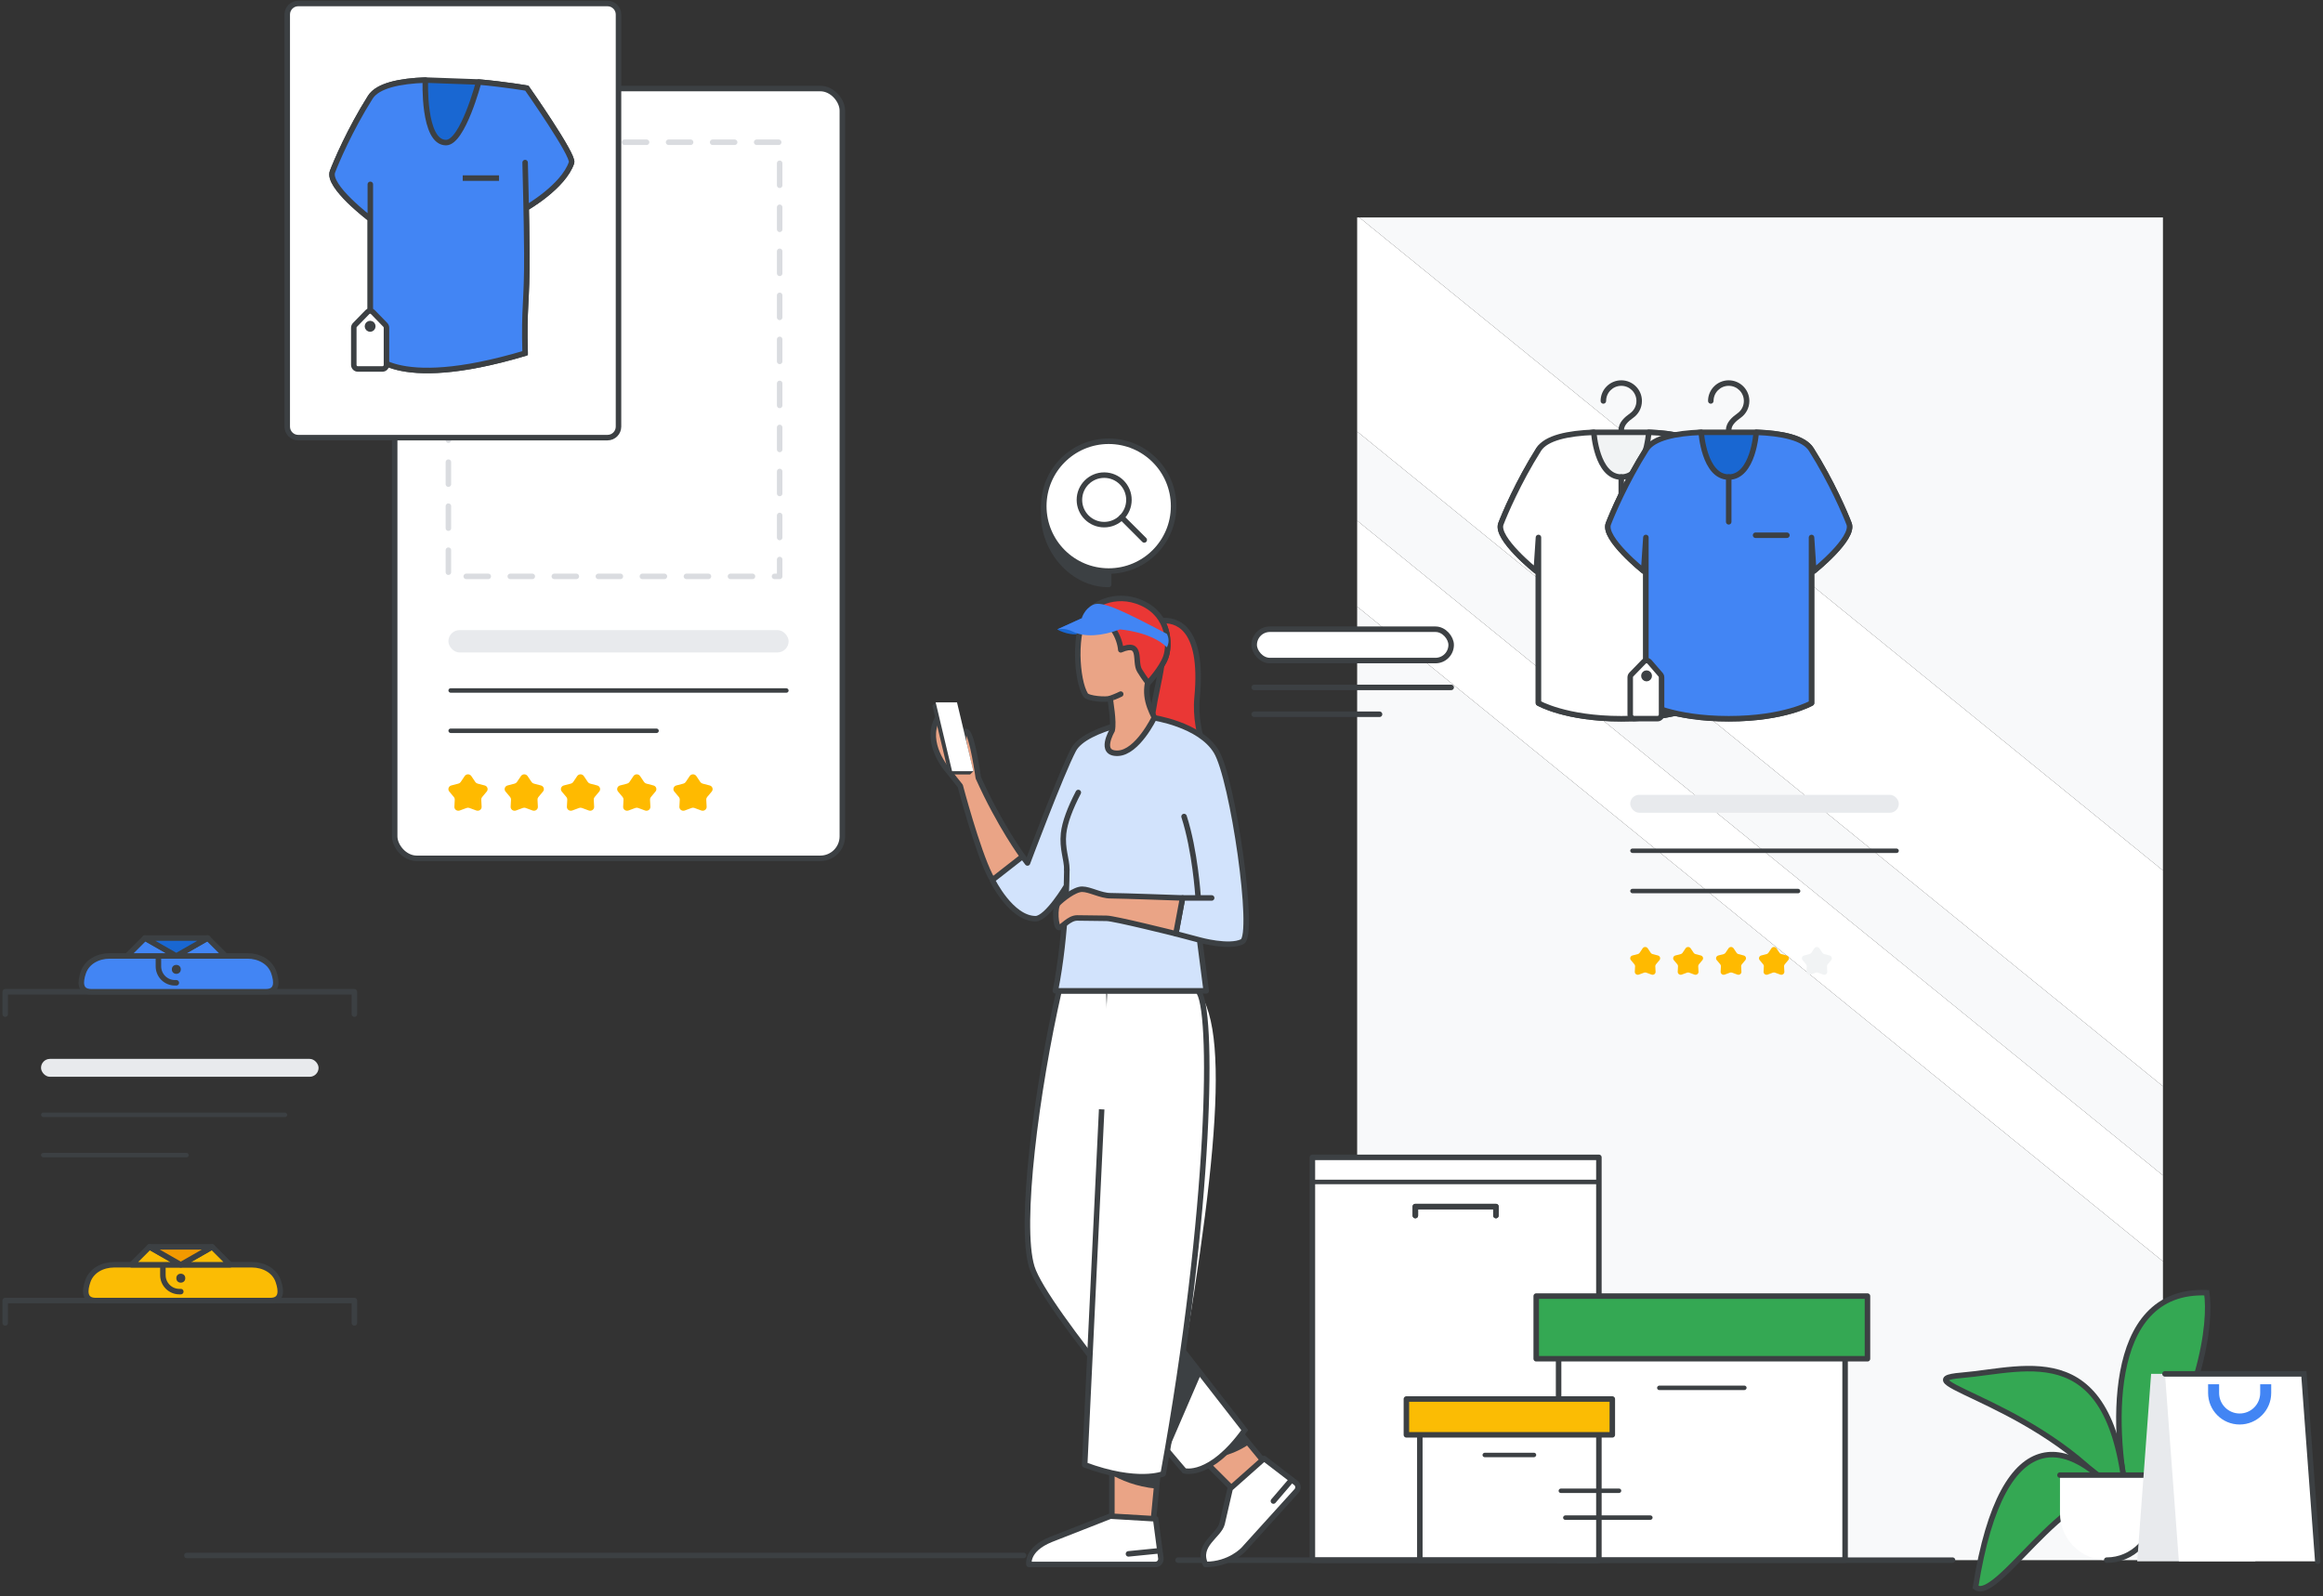 <svg xmlns="http://www.w3.org/2000/svg" width="422" height="290" viewBox="0 0 422 290" fill="none"><rect x="0" y="0" width="422" height="290" fill="#333333" stroke="none"/><path fill-rule="evenodd" clip-rule="evenodd" d="M392.924 213.573V197.384L246.542 78.411V94.601L392.924 213.573ZM246.542 110.221L392.924 229.194V283.484H246.542V110.221ZM246.937 39.515L392.924 158.166V39.515H246.937Z" fill="#F8F9FA"></path><path fill-rule="evenodd" clip-rule="evenodd" d="M392.924 229.194V213.573L246.542 94.601V110.221L392.924 229.194ZM246.542 78.411L392.924 197.384V158.166L246.937 39.515H246.542V78.411Z" fill="white"></path><path d="M386.878 274.394C383.711 260.894 382.078 234.094 400.878 234.894C401.711 240.228 400.078 255.594 386.878 274.394Z" fill="#34A853" stroke="#3C4043"></path><path d="M386.378 274.394C372.378 254.894 344.378 250.894 356.378 249.894C368.378 248.894 384.378 242.394 386.378 274.394Z" fill="#34A853" stroke="#3C4043"></path><path d="M386.878 274.394C396.878 260.894 408.878 249.394 413.878 280.894C409.676 284.283 395.026 263.394 386.878 274.394Z" fill="#34A853" stroke="#3C4043"></path><path d="M386.878 274.394C376.878 260.894 363.878 256.894 358.878 288.394C363.08 291.783 378.73 263.394 386.878 274.394Z" fill="#34A853" stroke="#3C4043"></path><path d="M374.219 268.032H391.297V274.945C391.297 279.661 387.474 283.484 382.758 283.484C378.042 283.484 374.219 279.661 374.219 274.945V268.032Z" fill="white"></path><path d="M374.219 268.032H391.297V274.714C391.297 279.586 387.425 283.484 382.709 283.484" stroke="#3C4043" stroke-linecap="round" stroke-linejoin="round"></path><rect width="52.047" height="73.191" transform="matrix(-1 0 0 1 290.457 210.293)" fill="white" stroke="#3C4043" stroke-linejoin="round"></rect><rect width="52.047" height="0.813" rx="0.407" transform="matrix(-1 0 0 1 290.457 214.359)" fill="#3C4043"></rect><path d="M271.752 220.865V219.239H257.114V220.865" stroke="#3C4043" stroke-linecap="round" stroke-linejoin="round"></path><path d="M271.752 220.865V219.239H257.114V220.865" stroke="#3C4043" stroke-linecap="round" stroke-linejoin="round"></path><rect width="52.047" height="47.167" transform="matrix(-1 0 0 1 335.184 236.316)" fill="white" stroke="#3C4043" stroke-linejoin="round"></rect><rect width="60.179" height="11.385" transform="matrix(-1 0 0 1 339.25 235.503)" fill="#34A853" stroke="#3C4043" stroke-linejoin="round"></rect><rect width="16.265" height="0.813" rx="0.407" transform="matrix(-1 0 0 1 317.293 251.768)" fill="#3C4043"></rect><rect width="32.529" height="29.276" transform="matrix(-1 0 0 1 290.457 254.208)" fill="white" stroke="#3C4043" stroke-linejoin="round"></rect><rect width="37.409" height="6.506" transform="matrix(-1 0 0 1 292.896 254.208)" fill="#FBBC04" stroke="#3C4043" stroke-linejoin="round"></rect><rect width="9.759" height="0.813" rx="0.407" transform="matrix(-1 0 0 1 279.072 263.966)" fill="#3C4043"></rect><rect width="16.265" height="0.813" rx="0.407" transform="matrix(-1 0 0 1 300.216 275.352)" fill="#3C4043"></rect><rect width="11.385" height="0.813" rx="0.407" transform="matrix(-1 0 0 1 294.523 270.472)" fill="#3C4043"></rect><path d="M214.013 283.484H354.702" stroke="#3C4043" stroke-linecap="round"></path><path d="M390.773 249.636H412.221L409.698 283.701H388.25L390.773 249.636Z" fill="#E8EAED"></path><path d="M393.296 249.636H418.53L421.053 283.701H395.819L393.296 249.636Z" fill="white"></path><path d="M393.296 249.636H418.53L421.053 283.701" stroke="#3C4043" stroke-linecap="round"></path><path d="M402.128 251.528V253.106C402.128 255.719 404.246 257.837 406.859 257.837V257.837C409.472 257.837 411.591 255.719 411.591 253.106V251.528" stroke="#4285F4" stroke-width="2"></path><path d="M33.947 282.636L185.947 282.636" stroke="#3C4043" stroke-linecap="round"></path><path d="M298.409 172.312C298.625 171.991 299.111 171.991 299.327 172.312L299.882 173.136C299.955 173.245 300.068 173.325 300.199 173.358L301.181 173.614C301.563 173.713 301.714 174.16 301.465 174.458L300.825 175.222C300.74 175.324 300.697 175.452 300.704 175.582L300.757 176.564C300.777 176.946 300.384 177.222 300.014 177.085L299.064 176.734C298.938 176.687 298.798 176.687 298.672 176.734L297.722 177.085C297.352 177.222 296.959 176.946 296.98 176.564L297.032 175.582C297.039 175.452 296.996 175.324 296.911 175.222L296.272 174.458C296.023 174.16 296.173 173.713 296.555 173.614L297.537 173.358C297.668 173.325 297.781 173.245 297.854 173.136L298.409 172.312Z" fill="#FFBA00"></path><path d="M306.206 172.312C306.422 171.991 306.908 171.991 307.125 172.312L307.679 173.136C307.753 173.245 307.866 173.324 307.996 173.358L308.978 173.614C309.361 173.713 309.511 174.16 309.262 174.458L308.623 175.222C308.538 175.323 308.495 175.452 308.502 175.582L308.554 176.564C308.574 176.946 308.181 177.222 307.811 177.085L306.861 176.734C306.735 176.687 306.596 176.687 306.47 176.734L305.52 177.085C305.15 177.222 304.757 176.946 304.777 176.564L304.829 175.582C304.836 175.452 304.793 175.323 304.708 175.222L304.069 174.458C303.82 174.16 303.97 173.713 304.353 173.614L305.335 173.358C305.465 173.324 305.578 173.245 305.652 173.136L306.206 172.312Z" fill="#FFBA00"></path><path d="M314.004 172.312C314.22 171.991 314.706 171.991 314.922 172.312L315.477 173.136C315.55 173.245 315.663 173.324 315.793 173.358L316.776 173.614C317.158 173.713 317.308 174.16 317.059 174.458L316.42 175.222C316.335 175.323 316.292 175.452 316.299 175.582L316.351 176.564C316.372 176.946 315.978 177.222 315.608 177.085L314.659 176.734C314.533 176.687 314.393 176.687 314.267 176.734L313.317 177.085C312.947 177.222 312.554 176.946 312.574 176.564L312.627 175.582C312.634 175.452 312.59 175.323 312.506 175.222L311.866 174.458C311.617 174.16 311.767 173.713 312.15 173.614L313.132 173.358C313.263 173.324 313.375 173.245 313.449 173.136L314.004 172.312Z" fill="#FFBA00"></path><path d="M321.801 172.312C322.017 171.991 322.503 171.991 322.719 172.312L323.274 173.136C323.348 173.245 323.46 173.324 323.591 173.358L324.573 173.614C324.955 173.713 325.106 174.16 324.857 174.458L324.217 175.222C324.133 175.323 324.089 175.452 324.096 175.582L324.149 176.564C324.169 176.946 323.776 177.222 323.406 177.085L322.456 176.734C322.33 176.687 322.19 176.687 322.064 176.734L321.115 177.085C320.745 177.222 320.351 176.946 320.372 176.564L320.424 175.582C320.431 175.452 320.388 175.323 320.303 175.222L319.664 174.458C319.415 174.16 319.565 173.713 319.947 173.614L320.929 173.358C321.06 173.324 321.173 173.245 321.246 173.136L321.801 172.312Z" fill="#FFBA00"></path><path d="M329.598 172.312C329.814 171.991 330.301 171.991 330.517 172.312L331.071 173.136C331.145 173.245 331.258 173.324 331.388 173.358L332.37 173.614C332.753 173.713 332.903 174.16 332.654 174.458L332.015 175.222C331.93 175.323 331.887 175.452 331.894 175.582L331.946 176.564C331.966 176.946 331.573 177.222 331.203 177.085L330.253 176.734C330.127 176.687 329.988 176.687 329.862 176.734L328.912 177.085C328.542 177.222 328.149 176.946 328.169 176.564L328.221 175.582C328.228 175.452 328.185 175.323 328.1 175.222L327.461 174.458C327.212 174.16 327.362 173.713 327.745 173.614L328.727 173.358C328.857 173.324 328.97 173.245 329.044 173.136L329.598 172.312Z" fill="#F1F3F4"></path><rect x="296.149" y="144.422" width="48.794" height="3.253" rx="1.626" fill="#E8EAED"></rect><rect x="296.149" y="154.18" width="48.794" height="0.813" rx="0.407" fill="#3C4043"></rect><rect x="296.149" y="161.499" width="30.903" height="0.813" rx="0.407" fill="#3C4043"></rect><path d="M290.77 72.857C290.77 73.134 290.994 73.357 291.27 73.357C291.546 73.357 291.77 73.134 291.77 72.857H290.77ZM294.023 80.99C294.023 81.266 294.247 81.49 294.523 81.49C294.799 81.49 295.023 81.266 295.023 80.99H294.023ZM297.276 72.857C297.276 73.786 296.817 74.607 296.111 75.107L296.688 75.923C297.648 75.244 298.276 74.124 298.276 72.857H297.276ZM291.77 72.857C291.77 71.337 293.003 70.105 294.523 70.105V69.105C292.45 69.105 290.77 70.785 290.77 72.857H291.77ZM294.523 70.105C296.043 70.105 297.276 71.337 297.276 72.857H298.276C298.276 70.785 296.596 69.105 294.523 69.105V70.105ZM294.023 78.11V80.99H295.023V78.11H294.023ZM296.111 75.107C295.649 75.434 295.137 75.837 294.738 76.319C294.337 76.804 294.023 77.402 294.023 78.11H295.023C295.023 77.714 295.196 77.334 295.508 76.956C295.822 76.576 296.248 76.234 296.688 75.923L296.111 75.107Z" fill="#3C4043"></path><path d="M279.072 103.76C279.072 103.76 271.654 97.827 272.653 95.188C273.278 93.538 275.778 87.6 279.527 81.662C280.871 79.534 289.526 78.55 289.526 78.55H299.52C304.142 78.719 308.175 79.534 309.519 81.662C313.268 87.6 315.767 93.538 316.392 95.188C317.392 97.827 309.974 103.76 309.974 103.76L309.568 97.661V127.75C309.568 127.75 304.688 130.597 294.523 130.597C284.358 130.597 279.478 127.75 279.478 127.75V97.661L279.072 103.76Z" fill="#F1F3F4" stroke="#3C4043" stroke-linejoin="round"></path><path d="M279.072 103.76C279.072 103.76 271.654 97.827 272.653 95.188C273.278 93.538 275.778 87.6 279.527 81.662C280.871 79.534 284.904 78.719 289.526 78.55C289.526 78.55 290.05 86.682 294.523 86.682C298.996 86.682 299.52 78.55 299.52 78.55C304.142 78.719 308.175 79.534 309.519 81.662C313.268 87.6 315.767 93.538 316.392 95.188C317.392 97.827 309.974 103.76 309.974 103.76L309.568 97.661V127.75C309.568 127.75 304.688 130.597 294.523 130.597C284.358 130.597 279.478 127.75 279.478 127.75V97.661L279.072 103.76Z" fill="white" stroke="#3C4043" stroke-linejoin="round"></path><path d="M294.523 86.682V94.815" stroke="#3C4043" stroke-linecap="round"></path><path d="M305.095 97.254H299.402" stroke="#3C4043" stroke-linecap="round"></path><path d="M310.287 72.857C310.287 73.134 310.511 73.357 310.787 73.357C311.063 73.357 311.287 73.134 311.287 72.857H310.287ZM313.54 80.99C313.54 81.266 313.764 81.49 314.04 81.49C314.316 81.49 314.54 81.266 314.54 80.99H313.54ZM316.793 72.857C316.793 73.786 316.334 74.607 315.628 75.107L316.205 75.923C317.165 75.244 317.793 74.124 317.793 72.857H316.793ZM311.287 72.857C311.287 71.337 312.52 70.105 314.04 70.105V69.105C311.968 69.105 310.287 70.785 310.287 72.857H311.287ZM314.04 70.105C315.561 70.105 316.793 71.337 316.793 72.857H317.793C317.793 70.785 316.113 69.105 314.04 69.105V70.105ZM313.54 78.11V80.99H314.54V78.11H313.54ZM315.628 75.107C315.166 75.434 314.654 75.837 314.255 76.319C313.854 76.804 313.54 77.402 313.54 78.11H314.54C314.54 77.714 314.714 77.334 315.026 76.956C315.34 76.576 315.766 76.234 316.205 75.923L315.628 75.107Z" fill="#3C4043"></path><path d="M298.589 103.76C298.589 103.76 291.171 97.827 292.171 95.188C292.796 93.538 295.295 87.6 299.045 81.662C300.388 79.534 309.043 78.55 309.043 78.55H319.037C323.659 78.719 327.692 79.534 329.036 81.662C332.785 87.6 335.285 93.538 335.91 95.188C336.91 97.827 329.492 103.76 329.492 103.76L329.085 97.661V127.75C329.085 127.75 324.206 130.597 314.04 130.597C303.875 130.597 298.996 127.75 298.996 127.75V97.661L298.589 103.76Z" fill="#1967D2" stroke="#3C4043" stroke-linejoin="round"></path><path d="M298.589 103.76C298.589 103.76 291.171 97.827 292.171 95.188C292.796 93.538 295.295 87.6 299.045 81.662C300.388 79.534 304.421 78.719 309.043 78.55C309.043 78.55 309.568 86.682 314.04 86.682C318.513 86.682 319.037 78.55 319.037 78.55C323.659 78.719 327.692 79.534 329.036 81.662C332.785 87.6 335.285 93.538 335.91 95.188C336.91 97.827 329.492 103.76 329.492 103.76L329.085 97.661V127.75C329.085 127.75 324.206 130.597 314.04 130.597C303.875 130.597 298.996 127.75 298.996 127.75V97.661L298.589 103.76Z" fill="#4285F4" stroke="#3C4043" stroke-linejoin="round"></path><path d="M314.04 86.682V94.815" stroke="#3C4043" stroke-linecap="round"></path><path d="M324.612 97.254H318.92" stroke="#3C4043" stroke-linecap="round"></path><path fill-rule="evenodd" clip-rule="evenodd" d="M301.842 123.084V129.826C301.843 130.019 301.771 130.211 301.628 130.359C301.486 130.505 301.299 130.579 301.112 130.579H296.879C296.692 130.58 296.505 130.505 296.363 130.359C296.221 130.212 296.149 130.02 296.149 129.826L296.149 123.084C296.148 122.891 296.22 122.699 296.363 122.552L298.601 120.245C298.886 119.951 299.349 119.951 299.634 120.245L301.628 122.552C301.771 122.699 301.843 122.891 301.842 123.084ZM298.773 122.451C298.583 122.647 298.583 122.965 298.773 123.161C298.963 123.357 299.272 123.357 299.462 123.161C299.652 122.965 299.652 122.647 299.462 122.451C299.272 122.255 298.963 122.255 298.773 122.451Z" fill="white" stroke="#3C4043"></path><path d="M201.408 106.2C194.896 106.2 189.616 100.107 189.616 93.595C189.616 92.286 189.616 91.968 189.616 91.968C189.616 91.968 196.205 82.616 201.408 82.616V106.2Z" fill="#3C4043" stroke="#3C4043" stroke-miterlimit="10" stroke-linecap="round" stroke-linejoin="round"></path><circle cx="201.408" cy="91.968" r="11.792" fill="white" stroke="#3C4043" stroke-miterlimit="10" stroke-linecap="round" stroke-linejoin="round"></circle><path d="M200.586 95.328C203.07 95.328 205.084 93.314 205.084 90.829C205.084 88.345 203.07 86.332 200.586 86.332C198.101 86.332 196.088 88.345 196.088 90.829C196.088 93.314 198.101 95.328 200.586 95.328Z" stroke="#3C4043" stroke-miterlimit="10" stroke-linecap="round" stroke-linejoin="round"></path><path d="M203.767 94.013L207.864 98.108" stroke="#3C4043" stroke-miterlimit="10" stroke-linecap="round" stroke-linejoin="round"></path><path d="M263.62 124.904L227.838 124.904" stroke="#3C4043" stroke-miterlimit="10" stroke-linecap="round" stroke-linejoin="round"></path><path d="M250.609 129.783L227.838 129.783" stroke="#3C4043" stroke-miterlimit="10" stroke-linecap="round" stroke-linejoin="round"></path><rect x="227.838" y="114.332" width="35.782" height="5.693" rx="2.846" fill="white" stroke="#3C4043" stroke-miterlimit="10" stroke-linecap="round" stroke-linejoin="round"></rect><path fill-rule="evenodd" clip-rule="evenodd" d="M211.016 120.932C210.82 122.316 210.522 123.749 210.223 125.187C209.081 130.682 207.922 136.256 212.386 139.475L213.662 139.597L213.274 138.266L214.939 139.719L220.555 140.255C220.555 140.255 216.803 133.685 217.464 126.761C218.738 113.415 213.305 112.587 211.077 112.79C212.443 115.177 212.276 117.939 211.796 119.337C211.618 119.855 211.338 120.401 211.016 120.932Z" fill="#EA3735"></path><path d="M211.016 120.932L210.521 120.862C210.53 120.795 210.553 120.731 210.588 120.673L211.016 120.932ZM210.223 125.187L209.734 125.085L210.223 125.187ZM212.386 139.475L212.338 139.973C212.25 139.964 212.165 139.932 212.093 139.88L212.386 139.475ZM213.662 139.597L214.142 139.457C214.189 139.616 214.153 139.788 214.048 139.915C213.942 140.043 213.78 140.11 213.615 140.094L213.662 139.597ZM213.274 138.266L212.794 138.406C212.732 138.192 212.818 137.964 213.005 137.844C213.192 137.725 213.436 137.743 213.603 137.889L213.274 138.266ZM214.939 139.719L214.891 140.216C214.787 140.206 214.689 140.164 214.61 140.095L214.939 139.719ZM220.555 140.255L220.989 140.007C221.082 140.169 221.076 140.369 220.975 140.526C220.874 140.683 220.693 140.77 220.507 140.753L220.555 140.255ZM217.464 126.761L217.962 126.808L217.464 126.761ZM211.077 112.79L210.643 113.039C210.559 112.891 210.555 112.71 210.634 112.559C210.712 112.408 210.862 112.308 211.032 112.292L211.077 112.79ZM211.796 119.337L212.269 119.5L211.796 119.337ZM211.511 121.002C211.313 122.405 211.011 123.854 210.713 125.289L209.734 125.085C210.034 123.644 210.328 122.227 210.521 120.862L211.511 121.002ZM210.713 125.289C210.138 128.053 209.58 130.753 209.702 133.159C209.822 135.535 210.602 137.572 212.678 139.069L212.093 139.88C209.706 138.159 208.834 135.799 208.703 133.21C208.574 130.65 209.166 127.816 209.734 125.085L210.713 125.289ZM212.433 138.977L213.71 139.099L213.615 140.094L212.338 139.973L212.433 138.977ZM213.182 139.737L212.794 138.406L213.754 138.126L214.142 139.457L213.182 139.737ZM213.603 137.889L215.267 139.342L214.61 140.095L212.945 138.642L213.603 137.889ZM214.986 139.221L220.602 139.757L220.507 140.753L214.891 140.216L214.986 139.221ZM220.555 140.255C220.121 140.503 220.121 140.503 220.121 140.503C220.121 140.503 220.12 140.502 220.12 140.502C220.12 140.502 220.12 140.501 220.12 140.501C220.119 140.5 220.118 140.498 220.117 140.496C220.115 140.492 220.112 140.487 220.108 140.48C220.1 140.466 220.089 140.446 220.075 140.42C220.046 140.367 220.004 140.291 219.952 140.191C219.848 139.992 219.701 139.702 219.527 139.333C219.179 138.596 218.723 137.541 218.288 136.266C217.421 133.723 216.626 130.273 216.966 126.713L217.962 126.808C217.64 130.173 218.391 133.471 219.235 135.943C219.655 137.176 220.096 138.196 220.431 138.907C220.599 139.262 220.739 139.539 220.838 139.727C220.887 139.821 220.925 139.892 220.951 139.939C220.964 139.963 220.974 139.98 220.98 139.992C220.984 139.997 220.986 140.001 220.987 140.004C220.988 140.005 220.989 140.006 220.989 140.007C220.989 140.007 220.989 140.007 220.989 140.007C220.989 140.007 220.989 140.007 220.989 140.007C220.989 140.007 220.989 140.007 220.555 140.255ZM216.966 126.713C217.599 120.085 216.549 116.704 215.193 115.007C213.86 113.338 212.145 113.195 211.123 113.288L211.032 112.292C212.237 112.182 214.352 112.351 215.975 114.383C217.574 116.385 218.603 120.091 217.962 126.808L216.966 126.713ZM211.511 112.542C212.96 115.075 212.787 117.991 212.269 119.5L211.323 119.175C211.765 117.888 211.925 115.278 210.643 113.039L211.511 112.542ZM212.269 119.5C212.075 120.063 211.776 120.644 211.443 121.192L210.588 120.673C210.901 120.159 211.161 119.646 211.323 119.175L212.269 119.5Z" fill="#3C4043"></path><path d="M175.635 132.98C176.658 133.6 177.72 141.319 177.72 141.319C181.592 149.957 185.762 155.616 185.762 155.616C185.762 155.616 182.24 163.859 179.857 159.094C177.475 154.328 174.444 142.809 174.444 142.809L172.061 139.83C172.061 139.83 167.891 135.065 170.274 130.597L175.196 135.661C175.196 135.661 174.612 132.36 175.635 132.98Z" fill="#EAA486" stroke="#3C4043" stroke-miterlimit="10" stroke-linecap="round" stroke-linejoin="round"></path><path d="M173.848 127.619H169.976L169.381 128.215L172.359 140.724H176.231L176.827 140.128L173.848 127.619Z" fill="#3C4043"></path><path d="M173.848 127.619H169.976L172.955 140.128H176.827L173.848 127.619Z" fill="white"></path><path d="M210.76 263.419L201.983 263.419L201.983 277.779L209.388 277.682L210.76 263.419Z" fill="#EAA486" stroke="#3C4043" stroke-miterlimit="10" stroke-linecap="round" stroke-linejoin="round"></path><path fill-rule="evenodd" clip-rule="evenodd" d="M210.08 270.487L210.549 265.614H201.983V267.982C203.366 268.823 206.409 270.179 210.08 270.487Z" fill="#3C4043"></path><path d="M190.879 279.738L201.717 275.487L209.938 275.975L210.885 283.133C210.964 283.732 210.498 284.264 209.893 284.264H186.919C186.919 284.264 186.371 281.582 190.879 279.738Z" fill="white" stroke="#3C4043" stroke-linejoin="round"></path><path d="M210.486 281.796L205 282.344" stroke="#3C4043" stroke-linecap="round"></path><path d="M221.334 255.557L215.128 261.763L225.282 271.917L230.449 266.612L221.334 255.557Z" fill="#EAA486" stroke="#3C4043" stroke-miterlimit="10" stroke-linecap="round" stroke-linejoin="round"></path><path fill-rule="evenodd" clip-rule="evenodd" d="M226.96 262.381L223.758 258.497L218.313 264.949L218.314 264.95C219.844 265.124 223.457 264.787 226.96 262.381Z" fill="#3C4043"></path><path d="M222.005 276.859L223.473 270.485L229.631 265.017L235.406 269.443C235.87 269.798 235.931 270.474 235.539 270.907L225.927 281.522C225.927 281.522 223.473 284.264 218.988 284.264C217.342 280.699 221.456 279.053 222.005 276.859Z" fill="white" stroke="#3C4043" stroke-linejoin="round"></path><path d="M234.622 268.905L231.331 272.745" stroke="#3C4043" stroke-linecap="round"></path><path d="M201.435 180.041H192.384C188.27 198.143 185.091 222.583 187.447 230.233C189.802 237.882 215.148 267.259 215.148 267.259C215.148 267.259 219.811 268.631 226.119 259.854L203.08 230.233L201.435 180.041Z" fill="white" stroke="#3C4043"></path><path d="M218.165 249.706L215.148 245.866L212.131 263.694L218.165 249.706Z" fill="#3C4043"></path><path d="M217.617 180.041H201.16L197.046 266.162C206.646 269.728 211.308 267.808 211.308 267.808C220.085 219.536 224.199 187.994 217.617 180.041Z" fill="white"></path><path d="M201.16 180.041H217.617C220.519 182.677 220.085 219.536 211.308 267.808C211.308 267.808 206.646 269.728 197.046 266.162L199.103 223.101L200.132 201.571" stroke="#3C4043" stroke-linejoin="round"></path><path d="M225.673 171.103C228.055 169.912 223.953 141.5 220.942 136.539C217.931 131.578 209.401 130.387 209.401 130.387C209.401 130.387 197.239 132.006 195.004 136.257C192.769 140.507 186.656 156.807 186.656 156.807L185.762 155.616L180.264 159.907C180.264 159.907 183.677 166.933 188.145 166.933C190.245 166.86 193.741 160.977 193.741 160.977C193.603 165.1 193.156 172.852 191.719 180.038L219.12 180.038L217.929 170.805C217.929 170.805 223.29 172.295 225.673 171.103Z" fill="#D2E3FC"></path><path d="M220.113 163.16L214.827 163.16L213.607 169.665L217.929 170.805M217.929 170.805L219.12 180.038L191.719 180.038C193.804 169.614 193.804 157.998 193.804 157.998L193.741 160.977C193.741 160.977 190.245 166.86 188.145 166.933C183.677 166.933 180.264 159.907 180.264 159.907L185.762 155.616L186.656 156.807C186.656 156.807 192.769 140.507 195.004 136.257C197.239 132.006 209.401 130.387 209.401 130.387C209.401 130.387 217.931 131.578 220.942 136.539C223.953 141.5 228.055 169.912 225.673 171.103C223.29 172.295 217.929 170.805 217.929 170.805Z" stroke="#3C4043" stroke-linecap="round" stroke-linejoin="round"></path><path d="M215.098 148.367C217.104 154.555 217.631 162.764 217.631 162.764" stroke="#3C4043" stroke-linecap="round" stroke-linejoin="round"></path><path d="M195.889 144C194.408 146.837 193.417 149.461 193.208 151.446C192.913 154.253 193.804 156.079 193.804 157.998" stroke="#3C4043" stroke-linecap="round" stroke-linejoin="round"></path><path d="M196.529 112.333C197.206 112.875 197.748 114.854 196.122 115.179C194.496 115.504 192.734 114.772 192.056 114.366L196.529 112.333Z" fill="#1967D2"></path><path d="M209.292 121.547C207.601 125.399 208.414 127.74 209.699 130.377C209.699 130.377 206.644 136.743 203.072 136.868C199.5 136.993 202.033 132.732 202.033 132.732C202.418 131.092 201.679 127.356 201.692 126.917C200.967 127.188 197.651 126.978 197.205 126.271C195.529 123.614 195.022 114.602 197.464 111.556C197.464 111.556 199.585 108.656 205.782 109.936C211.978 111.215 211.406 116.732 209.292 121.547Z" fill="#EAA486" stroke="#3C4043" stroke-miterlimit="10" stroke-linecap="round" stroke-linejoin="round"></path><mask id="mask0_1473_100655" style="mask-type:alpha" maskUnits="userSpaceOnUse" x="195" y="109" width="16" height="28"><path d="M209.292 121.547C207.601 125.399 208.414 127.74 209.699 130.377C209.699 130.377 206.644 136.743 203.072 136.868C199.5 136.993 201.83 131.087 201.83 131.087C202.216 129.447 201.679 127.356 201.692 126.917C200.967 127.187 197.651 126.978 197.205 126.271C195.529 123.614 195.022 114.602 197.464 111.556C197.464 111.556 199.585 108.656 205.782 109.935C211.978 111.215 211.406 116.732 209.292 121.547Z" fill="#DD8861"></path></mask><g mask="url(#mask0_1473_100655)"><path d="M201.692 126.917C201.692 126.917 203.004 126.439 203.589 126.121" stroke="#3C4043" stroke-linecap="round" stroke-linejoin="round"></path></g><path d="M207.015 121.828C206.007 120.192 207.624 116.36 203.605 118.074C203.464 116.148 201.897 111.875 197.422 111.734C197.964 110.195 202.428 107.291 207.48 109.593C212.531 111.896 212.529 117.205 211.796 119.337C211.064 121.47 208.592 124.097 208.592 124.097C208.592 124.097 208.022 123.465 207.015 121.828Z" fill="#EA3735" stroke="#3C4043" stroke-miterlimit="10" stroke-linecap="round" stroke-linejoin="round"></path><path d="M196.581 161.574C197.98 161.574 199.951 162.756 201.735 162.756C203.518 162.756 214.826 163.16 214.826 163.16L213.607 169.665C213.607 169.665 202.418 166.862 201.014 166.862C199.61 166.862 197.217 166.795 195.689 166.795C194.161 166.795 192.966 168.537 192.371 168.537C191.777 168.537 191.516 164.836 192.24 164.112C192.964 163.388 195.183 161.574 196.581 161.574Z" fill="#EAA486" stroke="#3C4043" stroke-linecap="round" stroke-linejoin="round"></path><path d="M194.902 114.772C193.276 113.959 192.056 114.366 192.056 114.366L196.529 112.333C196.529 112.333 196.935 110.706 198.562 109.893C200.188 109.08 204.254 111.113 211.98 115.179C212.387 115.992 212.387 116.805 211.98 117.619C209.134 114.772 203.441 114.366 203.441 114.366C200.188 115.586 197 115.821 194.902 114.772Z" fill="#4285F4"></path><rect x="71.698" y="16.087" width="81.323" height="139.875" rx="4" fill="white" stroke="#3C4043"></rect><path d="M84.418 141.014C84.701 140.593 85.338 140.593 85.621 141.014L86.348 142.093C86.445 142.237 86.593 142.341 86.763 142.385L88.051 142.719C88.552 142.85 88.749 143.435 88.422 143.826L87.585 144.827C87.473 144.96 87.417 145.128 87.426 145.299L87.495 146.585C87.521 147.086 87.006 147.448 86.521 147.269L85.276 146.809C85.111 146.747 84.928 146.747 84.763 146.809L83.518 147.269C83.033 147.448 82.518 147.086 82.545 146.585L82.613 145.299C82.622 145.128 82.566 144.96 82.455 144.827L81.617 143.826C81.29 143.435 81.487 142.85 81.989 142.719L83.276 142.385C83.447 142.341 83.594 142.237 83.691 142.093L84.418 141.014Z" fill="#FFBA00"></path><path d="M94.636 141.014C94.92 140.593 95.557 140.593 95.84 141.014L96.567 142.093C96.663 142.237 96.811 142.341 96.982 142.385L98.269 142.719C98.77 142.85 98.967 143.435 98.641 143.826L97.803 144.827C97.692 144.96 97.635 145.128 97.644 145.299L97.713 146.585C97.74 147.086 97.224 147.448 96.74 147.269L95.495 146.809C95.329 146.747 95.147 146.747 94.981 146.809L93.737 147.269C93.252 147.448 92.737 147.086 92.763 146.585L92.832 145.299C92.841 145.128 92.784 144.96 92.673 144.827L91.835 143.826C91.509 143.435 91.706 142.85 92.207 142.719L93.494 142.385C93.665 142.341 93.813 142.237 93.909 142.093L94.636 141.014Z" fill="#FFBA00"></path><path d="M104.855 141.014C105.138 140.593 105.775 140.593 106.059 141.014L106.785 142.093C106.882 142.237 107.03 142.341 107.201 142.385L108.488 142.719C108.989 142.85 109.186 143.435 108.86 143.826L108.022 144.827C107.911 144.96 107.854 145.128 107.863 145.299L107.932 146.585C107.958 147.086 107.443 147.448 106.958 147.269L105.714 146.809C105.548 146.747 105.365 146.747 105.2 146.809L103.956 147.269C103.471 147.448 102.955 147.086 102.982 146.585L103.051 145.299C103.06 145.128 103.003 144.96 102.892 144.827L102.054 143.826C101.728 143.435 101.925 142.85 102.426 142.719L103.713 142.385C103.884 142.341 104.032 142.237 104.128 142.093L104.855 141.014Z" fill="#FFBA00"></path><path d="M115.074 141.014C115.357 140.593 115.994 140.593 116.277 141.014L117.004 142.093C117.1 142.237 117.248 142.341 117.419 142.385L118.706 142.719C119.208 142.85 119.405 143.435 119.078 143.826L118.24 144.827C118.129 144.96 118.073 145.128 118.082 145.299L118.15 146.585C118.177 147.086 117.662 147.448 117.177 147.269L115.932 146.809C115.767 146.747 115.584 146.747 115.419 146.809L114.174 147.269C113.689 147.448 113.174 147.086 113.2 146.585L113.269 145.299C113.278 145.128 113.222 144.96 113.11 144.827L112.273 143.826C111.946 143.435 112.143 142.85 112.644 142.719L113.932 142.385C114.102 142.341 114.25 142.237 114.347 142.093L115.074 141.014Z" fill="#FFBA00"></path><path d="M125.292 141.014C125.575 140.593 126.212 140.593 126.496 141.014L127.222 142.093C127.319 142.237 127.467 142.341 127.638 142.385L128.925 142.719C129.426 142.85 129.623 143.435 129.297 143.826L128.459 144.827C128.348 144.96 128.291 145.128 128.3 145.299L128.369 146.585C128.395 147.086 127.88 147.448 127.395 147.269L126.151 146.809C125.985 146.747 125.802 146.747 125.637 146.809L124.393 147.269C123.908 147.448 123.392 147.086 123.419 146.585L123.488 145.299C123.497 145.128 123.44 144.96 123.329 144.827L122.491 143.826C122.165 143.435 122.362 142.85 122.863 142.719L124.15 142.385C124.321 142.341 124.469 142.237 124.565 142.093L125.292 141.014Z" fill="#FFBA00"></path><rect x="81.457" y="114.488" width="61.805" height="4.066" rx="2.033" fill="#E8EAED"></rect><rect x="81.457" y="25.846" width="60.179" height="78.883" stroke="#DADCE0" stroke-linecap="round" stroke-linejoin="round" stroke-dasharray="4 4"></rect><rect x="81.457" y="132.379" width="38.222" height="0.813" rx="0.407" fill="#3C4043"></rect><rect x="81.457" y="125.06" width="61.805" height="0.813" rx="0.407" fill="#3C4043"></rect><path d="M112.359 77.519V2.636C112.359 1.531 111.464 0.636 110.359 0.636H54.18C53.076 0.636 52.18 1.531 52.18 2.636V77.519C52.18 78.624 53.076 79.519 54.18 79.519H110.359C111.464 79.519 112.359 78.624 112.359 77.519Z" fill="white" stroke="#3C4043" stroke-linecap="round" stroke-linejoin="round"></path><path d="M95.707 16.014C95.707 16.014 91.853 15.344 86.959 14.9L77.273 14.551C72.651 14.72 68.618 15.535 67.274 17.663C63.525 23.602 61.025 29.54 60.401 31.189C59.401 33.828 67.274 39.766 67.274 39.766V33.498V63.849C67.274 63.849 71.024 71.436 95.395 64.179C95.142 55.627 95.758 55.182 95.707 46.034C95.671 39.592 95.395 29.54 95.395 29.54L95.588 37.787C95.588 37.787 102.339 33.949 103.831 29.54C104.277 28.22 95.707 16.014 95.707 16.014Z" fill="#1967D2" stroke="#3C4043"></path><path d="M95.707 16.014C95.707 16.014 91.853 15.344 86.959 14.9C86.959 14.9 84.069 25.911 81.022 25.911C76.796 25.911 77.273 14.551 77.273 14.551C72.651 14.72 68.618 15.535 67.274 17.663C63.525 23.602 61.025 29.54 60.401 31.189C59.401 33.828 67.274 39.766 67.274 39.766V33.498V63.849C67.274 63.849 71.024 71.436 95.395 64.179C95.142 55.627 95.758 55.182 95.707 46.034C95.671 39.592 95.395 29.54 95.395 29.54L95.588 37.787C95.588 37.787 102.339 33.949 103.831 29.54C104.277 28.22 95.707 16.014 95.707 16.014Z" fill="#4285F4" stroke="#3C4043" stroke-linejoin="round"></path><path d="M90.655 32.361H84.059" stroke="#3C4043"></path><path fill-rule="evenodd" clip-rule="evenodd" d="M70.207 59.563V66.291C70.208 66.483 70.136 66.675 69.994 66.822C69.852 66.968 69.665 67.042 69.477 67.042H65.001C64.814 67.043 64.626 66.968 64.484 66.822C64.342 66.676 64.27 66.484 64.27 66.291L64.27 59.563C64.27 59.371 64.341 59.179 64.484 59.032L66.722 56.731C67.007 56.438 67.47 56.438 67.755 56.731L69.994 59.032C70.136 59.179 70.208 59.371 70.207 59.563ZM66.894 58.932C66.704 59.128 66.704 59.445 66.894 59.641C67.085 59.836 67.393 59.836 67.583 59.641C67.773 59.445 67.773 59.128 67.583 58.932C67.393 58.737 67.085 58.737 66.894 58.932Z" fill="white" stroke="#3C4043"></path><path d="M0.947 240.382V236.316H64.379V240.382" stroke="#3C4043" stroke-linecap="round" stroke-linejoin="round"></path><path d="M15.953 232.802C16.627 230.846 18.649 229.811 20.718 229.811H45.783C47.852 229.811 49.874 230.846 50.547 232.802C51.136 234.511 51.25 236.316 49.108 236.316C49.108 236.316 21.458 236.316 17.392 236.316C15.251 236.316 15.365 234.511 15.953 232.802Z" fill="#FBBC04" stroke="#3C4043"></path><circle cx="32.844" cy="232.25" r="0.813" fill="#3C4043"></circle><path d="M29.591 228.997V231.69C29.591 233.347 30.934 234.69 32.591 234.69H32.844" stroke="#3C4043" stroke-linecap="round" stroke-linejoin="round"></path><path d="M23.898 229.811L27.151 226.558L32.844 229.811L38.536 226.558L41.789 229.811H32.844H23.898Z" fill="#FBBC04" stroke="#3C4043" stroke-linecap="round" stroke-linejoin="round"></path><path d="M38.536 226.558H27.151L32.844 229.811L38.536 226.558Z" fill="#F29900" stroke="#3C4043" stroke-linecap="round" stroke-linejoin="round"></path><path d="M0.947 184.27V180.204H64.379V184.27" stroke="#3C4043" stroke-linecap="round" stroke-linejoin="round"></path><rect x="7.453" y="192.402" width="50.42" height="3.253" rx="1.626" fill="#E8EAED"></rect><rect x="7.453" y="202.161" width="44.728" height="0.813" rx="0.407" fill="#3C4043"></rect><rect x="7.453" y="209.48" width="26.837" height="0.813" rx="0.407" fill="#3C4043"></rect><path d="M15.14 176.69C15.813 174.733 17.836 173.698 19.905 173.698H44.97C47.038 173.698 49.06 174.733 49.734 176.689C50.322 178.398 50.437 180.204 48.295 180.204C48.295 180.204 20.645 180.204 16.579 180.204C14.437 180.204 14.552 178.398 15.14 176.69Z" fill="#4285F4" stroke="#3C4043"></path><circle cx="32.031" cy="176.137" r="0.813" fill="#3C4043"></circle><path d="M28.778 172.884V175.577C28.778 177.234 30.121 178.577 31.778 178.577H32.031" stroke="#3C4043" stroke-linecap="round" stroke-linejoin="round"></path><path d="M23.085 173.698L26.338 170.445L32.031 173.698L37.723 170.445L40.976 173.698H32.031H23.085Z" fill="#4285F4" stroke="#3C4043" stroke-linecap="round" stroke-linejoin="round"></path><path d="M37.723 170.445H26.338L32.031 173.698L37.723 170.445Z" fill="#1967D2" stroke="#3C4043" stroke-linecap="round" stroke-linejoin="round"></path></svg>